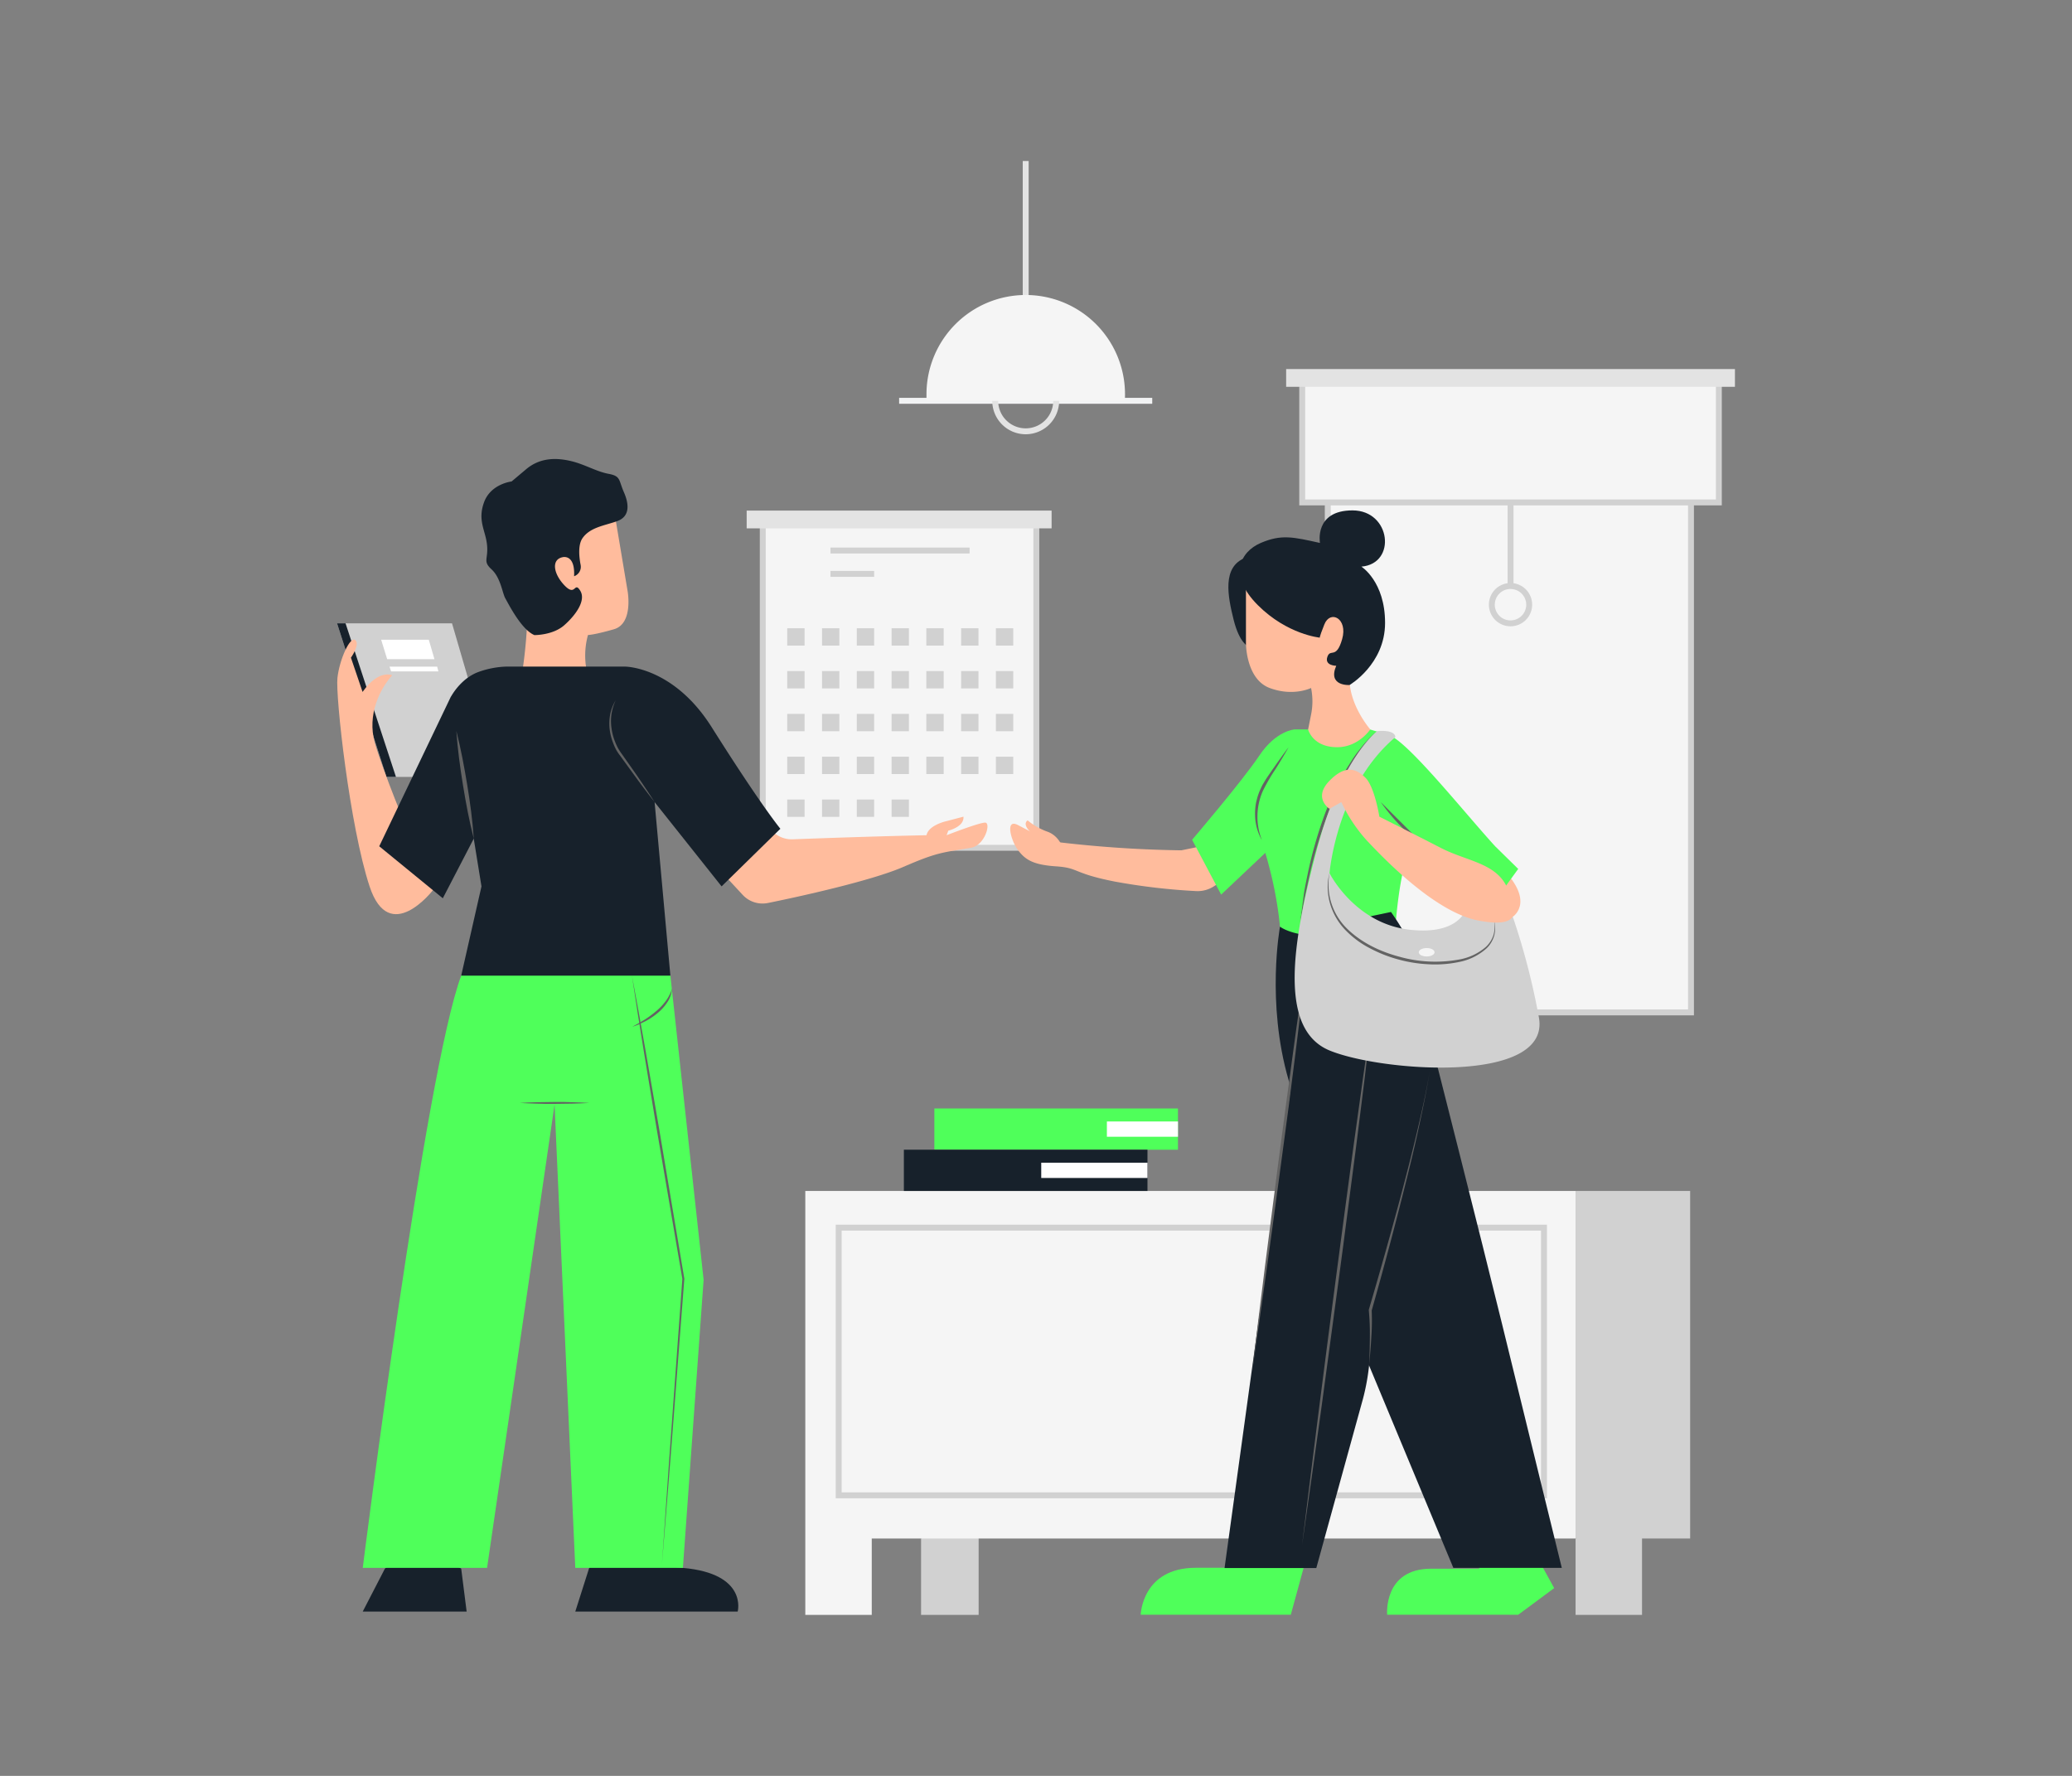 <svg id="Layer_1" data-name="Layer 1" xmlns="http://www.w3.org/2000/svg" viewBox="0 0 700 600"><rect x="0" y="0" width="700" height="600" fill="#808080" stroke="none"/><title>Corporate Illustrations Pack - Scene 8</title><rect x="257.69" y="175.51" width="92.42" height="110.91" fill="#f5f5f5"/><polygon points="351.11 287.43 256.69 287.43 256.69 175.51 258.69 175.51 258.69 285.43 349.11 285.43 349.11 175.51 351.11 175.51 351.11 287.43" fill="#d1d1d1"/><rect x="252.25" y="172.51" width="103.02" height="6" fill="#e3e3e3"/><rect x="265.96" y="212.26" width="5.86" height="5.86" fill="#d1d1d1"/><rect x="277.71" y="212.26" width="5.86" height="5.86" fill="#d1d1d1"/><rect x="289.46" y="212.26" width="5.86" height="5.86" fill="#d1d1d1"/><rect x="301.21" y="212.26" width="5.86" height="5.86" fill="#d1d1d1"/><rect x="312.95" y="212.26" width="5.86" height="5.86" fill="#d1d1d1"/><rect x="324.7" y="212.26" width="5.86" height="5.86" fill="#d1d1d1"/><rect x="336.45" y="212.26" width="5.86" height="5.86" fill="#d1d1d1"/><rect x="265.96" y="226.73" width="5.86" height="5.86" fill="#d1d1d1"/><rect x="277.71" y="226.73" width="5.86" height="5.86" fill="#d1d1d1"/><rect x="289.46" y="226.73" width="5.86" height="5.86" fill="#d1d1d1"/><rect x="301.21" y="226.73" width="5.86" height="5.86" fill="#d1d1d1"/><rect x="312.95" y="226.73" width="5.86" height="5.86" fill="#d1d1d1"/><rect x="324.7" y="226.73" width="5.86" height="5.86" fill="#d1d1d1"/><rect x="336.45" y="226.73" width="5.86" height="5.86" fill="#d1d1d1"/><rect x="265.96" y="241.19" width="5.86" height="5.86" fill="#d1d1d1"/><rect x="277.71" y="241.19" width="5.86" height="5.86" fill="#d1d1d1"/><rect x="289.46" y="241.19" width="5.86" height="5.86" fill="#d1d1d1"/><rect x="301.21" y="241.19" width="5.86" height="5.86" fill="#d1d1d1"/><rect x="312.95" y="241.19" width="5.86" height="5.86" fill="#d1d1d1"/><rect x="324.7" y="241.19" width="5.86" height="5.86" fill="#d1d1d1"/><rect x="336.45" y="241.19" width="5.86" height="5.86" fill="#d1d1d1"/><rect x="265.96" y="255.66" width="5.86" height="5.86" fill="#d1d1d1"/><rect x="277.71" y="255.66" width="5.86" height="5.86" fill="#d1d1d1"/><rect x="289.46" y="255.66" width="5.86" height="5.86" fill="#d1d1d1"/><rect x="301.21" y="255.66" width="5.86" height="5.86" fill="#d1d1d1"/><rect x="312.95" y="255.66" width="5.86" height="5.86" fill="#d1d1d1"/><rect x="324.7" y="255.66" width="5.86" height="5.86" fill="#d1d1d1"/><rect x="336.45" y="255.66" width="5.86" height="5.86" fill="#d1d1d1"/><rect x="265.96" y="270.12" width="5.86" height="5.86" fill="#d1d1d1"/><rect x="277.71" y="270.12" width="5.86" height="5.86" fill="#d1d1d1"/><rect x="289.46" y="270.12" width="5.86" height="5.86" fill="#d1d1d1"/><rect x="301.21" y="270.12" width="5.86" height="5.86" fill="#d1d1d1"/><rect x="280.57" y="185" width="47" height="2" fill="#d1d1d1"/><rect x="280.57" y="192.89" width="14.75" height="2" fill="#d1d1d1"/><rect x="448.57" y="169.1" width="122.71" height="172.95" fill="#f5f5f5"/><polygon points="130.56 262.49 113.87 210.6 152.71 210.6 161.45 240.57 155.81 262.49 130.56 262.49" fill="#d1d1d1"/><polygon points="144.86 216.14 128.77 216.14 130.8 222.71 146.78 222.71 144.86 216.14" fill="#fff"/><polygon points="147.69 225.24 131.6 225.24 132.12 226.83 148.1 226.83 147.69 225.24" fill="#fff"/><polygon points="113.87 210.6 130.56 262.49 133.77 262.49 116.74 210.6 113.87 210.6" fill="#17212b"/><path d="M572.28,343.05H447.57v-175H572.28Zm-122.71-2H570.28v-171H449.57Z" fill="#d1d1d1"/><polygon points="311.17 519.8 311.17 545.61 330.62 545.61 330.62 511.54 311.17 519.8" fill="#d1d1d1"/><polygon points="532.29 402.38 272.06 402.38 272.06 519.8 272.06 545.61 294.51 545.61 294.51 519.8 532.29 519.8 532.29 402.38" fill="#f5f5f5"/><path d="M520.11,527.56l4.95,9-12.15,9H468.63S467.26,530,483.52,530h16.25l-2.94-7.81,18.49-2.34Z" fill="#4FFF5A"/><path d="M522.62,506.21H282.34V413.77H522.62Zm-238.28-2H520.62V415.77H284.34Z" fill="#d1d1d1"/><path d="M432.43,313.09s-4.74,25.55,2.92,51.87S460,455.28,460,455.28l31,74.45h36.64S513.92,473.86,507.37,447s-23.85-95-23.85-95l-28.13-41.29Z" fill="#17212b"/><path d="M511.12,309.7s9-5.83-7-19.42l-3.1,5.78Z" fill="#ffbc9d"/><path d="M412.55,297.86l-2.43,1.58a10.09,10.09,0,0,1-6.07,1.62,212,212,0,0,1-27.37-3.2c-14.46-2.84-12-4.64-19.94-5.16s-10.45-2.38-12.8-5.45-4.55-10.88,0-8.48,9.77,5,9.77,5l3,.67a397.92,397.92,0,0,0,42.39,2.85l6.71-1.37Z" fill="#ffbc9d"/><path d="M441.93,246.44h-4.54s-6.26.33-11.94,8.84-22.71,28.45-22.71,28.45l9.81,18.52,17.32-16.37,15.07-27.76Z" fill="#4FFF5A"/><path d="M505.12,304.3s-27.8-20.89-30.12-13.71-3.36,20-3.36,20-1.55,2.2-17.29,4.81-21.92-2.32-21.92-2.32A128.74,128.74,0,0,0,428.81,293c-3.1-12.39-7.23-17.55-1.88-27.52s15-19,15-19h21l6.25,1.87c6.25,1.88,25.92,26.64,35.94,37.57l7.79,7.65Z" fill="#4FFF5A"/><path d="M441,527.56l-4.92,18H385.37s.43-15.87,18.62-15.87h26.32Z" fill="#4FFF5A"/><path d="M469.93,308.12A96.2,96.2,0,0,1,483.73,337c4.65,16.64-9.8,64.26-13.8,80.13s-7,25.55-7,25.55v10.93a74.46,74.46,0,0,1-2.43,18.85l-15.8,57.31h-31l29.75-216.08Z" fill="#17212b"/><path d="M422.93,464.07c1.43-12,2.87-24,4.4-36s3.08-24,4.62-35.95,3.21-24,4.81-35.93,3.35-23.94,5.17-35.89c-1.35,12-2.85,24-4.33,36s-3.06,24-4.69,35.94-3.19,24-4.88,35.92S424.67,452.11,422.93,464.07Z" fill="#636363"/><path d="M439.87,522.14q2.75-22.54,5.6-45.07c1.87-15,3.88-30,5.82-45s4-30,6-45l3.13-22.49,3.23-22.48L461,364.6l-2.82,22.53c-2,15-3.85,30-5.89,45s-4,30-6.07,45S442,507.15,439.87,522.14Z" fill="#636363"/><path d="M359.32,287.43s-.94-4.74-5.37-6.41a22.24,22.24,0,0,1-6.77-3.84s-1.82.95.56,3.53,4.47,4.66,4.47,4.66l2.58,4.91Z" fill="#ffbc9d"/><path d="M207.43,172.28,212,199.53s2.12,11.14-4.59,13.07-8.77,1.94-8.77,1.94a26.07,26.07,0,0,0,0,13.86,14.9,14.9,0,0,1-14.45,5.11c-9.33-1.81-7.74-6.45-7.74-6.45a167.8,167.8,0,0,0,1.8-20.78c.26-11.35-2.51-29.55,9.07-34S207.43,172.28,207.43,172.28Z" fill="#ffbc9d"/><path d="M194,194.67a3.38,3.38,0,0,0,2.16-3.81c-.53-2.74-.94-6.83.67-9.09,2.58-3.62,7.23-4.13,11.62-5.68s4.13-5.68,2.32-9.81-1-5.42-5.16-6.19-8-3.19-12.65-4.3-10.32-1.38-15.22,2.75l-4.91,4.13s-7,.77-9.29,7,.52,9.55,1,14.45-1.55,5.42,1.54,8.26,3.62,8,4.65,9.8,5.42,10.58,9.81,12.39c0,0,6.19.09,10.06-3.31s7.48-8.38,5.42-11.7-1.47,2.22-5.29-1.76-4.52-8.78-.65-9.55c0,0,4.26-1.16,3.87,6.45Z" fill="#17212b"/><path d="M477.41,343.42a25.36,25.36,0,0,1-6.56.81,27.87,27.87,0,0,1-6.61-.75A22,22,0,0,1,458,341a17.07,17.07,0,0,1-4.89-4.49,28.22,28.22,0,0,0,2.63,1.94c.46.29.89.61,1.36.86l1.41.76a31,31,0,0,0,6,2.18,43.39,43.39,0,0,0,6.34,1A52.38,52.38,0,0,0,477.41,343.42Z" fill="#636363"/><path d="M426.25,283.73a17.48,17.48,0,0,1-2.24-8.34,19.6,19.6,0,0,1,.37-4.38c.19-.7.34-1.43.57-2.12a21.27,21.27,0,0,1,.78-2.06c.33-.66.6-1.34,1-2s.75-1.26,1.14-1.87c.81-1.19,1.61-2.38,2.45-3.55,1.64-2.36,3.3-4.71,5.05-7-1.42,2.51-2.91,5-4.43,7.41a62.55,62.55,0,0,0-4.28,7.37,21.3,21.3,0,0,0-1.84,8.17,21.09,21.09,0,0,0,1.45,8.34Z" fill="#636363"/><rect x="345.52" y="54.4" width="2" height="59.98" fill="#e3e3e3"/><rect x="303.76" y="134.42" width="85.51" height="2" fill="#f2f3f4"/><path d="M346.52,146.72a11.3,11.3,0,1,1,11.3-11.3A11.32,11.32,0,0,1,346.52,146.72Zm0-20.6a9.3,9.3,0,1,0,9.3,9.3A9.32,9.32,0,0,0,346.52,126.12Z" fill="#e3e3e3"/><rect x="439.94" y="127.69" width="140.75" height="42.05" fill="#f5f5f5"/><polygon points="581.69 170.75 438.94 170.75 438.94 127.69 440.94 127.69 440.94 168.75 579.69 168.75 579.69 127.69 581.69 127.69 581.69 170.75" fill="#d1d1d1"/><rect x="509.32" y="169.74" width="2" height="28.25" fill="#d1d1d1"/><path d="M510.32,211.6a7.31,7.31,0,1,1,7.3-7.3A7.31,7.31,0,0,1,510.32,211.6Zm0-12.61a5.31,5.31,0,1,0,5.3,5.31A5.31,5.31,0,0,0,510.32,199Z" fill="#d1d1d1"/><rect x="434.51" y="124.69" width="151.62" height="6" fill="#e3e3e3"/><path d="M380.05,135.42H313V133.2a33.53,33.53,0,0,1,33.54-33.53h0a33.53,33.53,0,0,1,33.53,33.53Z" fill="#f5f5f5"/><polygon points="155.81 529.95 157.65 544.49 122.54 544.49 130.05 529.95 140.44 522.14 155.81 529.95" fill="#17212b"/><path d="M199.05,529.73l-4.7,14.76h54.87s3.5-12.82-18.52-14.76-19.1-14.32-19.1-14.32Z" fill="#17212b"/><path d="M226.48,329.6l11.23,102.8-7,97.33H194.35l-7-156.51L164.55,529.73h-42s21-167.22,33.27-200.13S226.48,329.6,226.48,329.6Z" fill="#4FFF5A"/><path d="M328,286.44c-9.84,1.67-11.29,1.46-22.91,6.49-10.76,4.66-35,10-45.64,12.15a9.12,9.12,0,0,1-8.56-2.76l-7-7.55,13.94-17.19,3,3.13a9.14,9.14,0,0,0,7,2.86c28.8-1.09,45.18-1.38,45.18-1.38.7-3.49,6.79-4.77,6.79-4.77l5.69-1.5c.31,3.46-5.11,4.72-5.11,4.72l-.58,1.55s10.91-4.26,13-4.26S332.76,285.63,328,286.44Z" fill="#ffbc9d"/><path d="M465.28,247a40.36,40.36,0,0,0-5.7,6.75c-.89,1.17-1.63,2.45-2.45,3.66s-1.5,2.54-2.21,3.83a106.87,106.87,0,0,0-7.13,16.13,162.43,162.43,0,0,0-5.05,16.94c-.66,2.88-1.26,5.77-1.89,8.65s-1,5.82-1.59,8.73c.35-2.94.75-5.87,1.13-8.81s1.05-5.83,1.63-8.73a143,143,0,0,1,4.84-17.11,98.39,98.39,0,0,1,7.37-16.19c.76-1.28,1.57-2.53,2.35-3.78s1.66-2.47,2.6-3.62A36.92,36.92,0,0,1,465.28,247Z" fill="#636363"/><path d="M138.22,281.86s-9-21.67-11.61-31,1.7-18.07,5.88-22.71c0,0-4.48-2.18-10,5.62l-3.93-11.56s3.18-4.49,1.46-5.94S114.7,222.77,114,229s4.15,50.13,10.86,70.48,21.41,1.26,21.41,1.26Z" fill="#ffbc9d"/><path d="M161.73,227a30.5,30.5,0,0,1,9.14-1.78h40.32s16.33,0,29.23,20.45C257.17,272.24,263.64,280,263.64,280l-19.86,19.47L221.15,271l5.33,58.64H155.81l6.85-30.16-10.36-64S155.52,229.22,161.73,227Z" fill="#17212b"/><polygon points="152.3 235.42 128.12 285.92 149.6 303.49 165.44 272.96 164.13 236 152.3 235.42" fill="#17212b"/><path d="M465.28,247s-12.22,9-20.47,40.26-13,60.46,4.35,67.65S524,366.47,519.9,343.78A237.62,237.62,0,0,0,509,303.87l-13.11,1.4s-1,10.92-19.61,8.85S449.16,295,449.16,295s2.36-29.16,22.23-45.93C471.39,249.09,471.82,246.51,465.28,247Z" fill="#d1d1d1"/><path d="M466.48,271l8.53,8.51c2.83,2.84,5.71,5.61,8.51,8.53a70.32,70.32,0,0,1-9.22-7.82A67.48,67.48,0,0,1,466.48,271Z" fill="#636363"/><path d="M449.16,295A20.91,20.91,0,0,0,455,313.67c4.82,4.75,11.14,7.8,17.67,9.54a44.8,44.8,0,0,0,20.13,1A18.76,18.76,0,0,0,501.9,320a9.48,9.48,0,0,0,2.68-4.18,10.52,10.52,0,0,0,.1-5.05,10.09,10.09,0,0,1,.17,5.12,9.59,9.59,0,0,1-2.59,4.48A19.41,19.41,0,0,1,493,325a39,39,0,0,1-10.33.79,46.53,46.53,0,0,1-10.23-1.62,45.71,45.71,0,0,1-9.64-3.8,31.63,31.63,0,0,1-8.31-6.18,21.58,21.58,0,0,1-5.15-8.93,20.14,20.14,0,0,1-.78-5.11A17.26,17.26,0,0,1,449.16,295Z" fill="#636363"/><path d="M449.16,263.79c5.37-5.5,9.06-4.12,12.16-1S466,275.92,466,275.92s12.31,6.2,20.83,10.59,18.22,5,22.14,12.93,5.47,14.42-9.49,11.58-32.78-21.8-37.94-27.29A52.93,52.93,0,0,1,453.15,271l-4,2.26S443.48,269.59,449.16,263.79Z" fill="#ffbc9d"/><path d="M421.78,218.44s-3-1-5-9-4-18,4-21,13,10,13,10l-9,19Z" fill="#17212b"/><path d="M420.93,194.44v23s0,12,8,15,14,0,14,0a22.58,22.58,0,0,1,0,9l-1,5s1.49,6.1,10,6c7.07-.08,11-6,11-6s-7-8-7-17,1-29,1-29l-15-5Z" fill="#ffbc9d"/><path d="M445.93,215.44s-11-1-21-11-6-18,1-21,11-2,20,0c0,0-2-11,11-11s15,18,3,19c0,0,8,5,8,19s-12,21-12,21-7.5.5-4.5-6.5c0,0-4,0-3-3s3,1,5-6-4-10-6-5S445.93,215.44,445.93,215.44Z" fill="#17212b"/><rect x="532.29" y="402.38" width="38.71" height="117.42" fill="#d1d1d1"/><polygon points="532.29 519.8 532.29 545.61 554.74 545.61 554.74 511.54 532.29 519.8" fill="#d1d1d1"/><rect x="315.66" y="374.51" width="82.3" height="13.94" fill="#4FFF5A"/><rect x="373.95" y="378.9" width="24.02" height="5.16" fill="#fff"/><rect x="305.36" y="388.44" width="82.3" height="13.94" fill="#17212b"/><rect x="351.77" y="392.83" width="35.89" height="5.16" fill="#fff"/><path d="M160.06,283.34c-1.55-6-2.66-12-3.65-18.08s-1.81-12.15-2.24-18.3c1.53,6,2.64,12,3.65,18.07S159.64,277.18,160.06,283.34Z" fill="#636363"/><path d="M221.15,271c-2-2.57-4-5.18-5.92-7.81s-3.84-5.28-5.76-7.92a15.15,15.15,0,0,1-1.37-2.07,21.2,21.2,0,0,1-1-2.28,19.08,19.08,0,0,1-1.17-4.82,17.1,17.1,0,0,1,.25-4.95,15.78,15.78,0,0,1,1.82-4.57,18,18,0,0,0-1.41,4.64,16.78,16.78,0,0,0,0,4.8,19.18,19.18,0,0,0,1.22,4.63,21.45,21.45,0,0,0,1,2.17,22.24,22.24,0,0,0,1.32,2c1.87,2.68,3.78,5.33,5.6,8S219.38,268.21,221.15,271Z" fill="#636363"/><path d="M175.59,372.64c2-.14,3.92-.2,5.89-.25s3.92-.05,5.88-.08,3.92,0,5.88.08,3.93.11,5.89.25c-2,.13-3.92.19-5.89.24s-3.92.05-5.88.08-3.92,0-5.88-.07S177.55,372.77,175.59,372.64Z" fill="#636363"/><path d="M213.49,329.6l2.36,12.78,2.29,12.8,4.44,25.6L231.19,432v.08l-3.71,48.23c-1.21,16.08-2.57,32.15-3.85,48.22,1.13-16.08,2.18-32.17,3.39-48.25l3.51-48.25v.08l-8.77-51.23-4.25-25.64-2.06-12.83Z" fill="#636363"/><path d="M227,333.91a8.94,8.94,0,0,1-1.51,4.64,15.78,15.78,0,0,1-3.28,3.68A23.19,23.19,0,0,1,218.1,345c-.73.35-1.46.73-2.2,1.06s-1.51.59-2.28.86c.7-.42,1.42-.8,2.12-1.19l2.07-1.24a35.93,35.93,0,0,0,3.84-2.84,19.67,19.67,0,0,0,3.26-3.44,12.67,12.67,0,0,0,1.23-2A7.83,7.83,0,0,0,227,333.91Z" fill="#636363"/><path d="M462.54,461.09c.15-3.08.23-6.15.25-9.23a84.59,84.59,0,0,0-.36-9.17h0v-.1l0-.08q5.88-19.92,11.23-40c1.77-6.7,3.49-13.41,5.08-20.15S481.87,368.83,483,362c-1.08,6.85-2.53,13.63-4,20.39s-3.15,13.5-4.84,20.22q-5.07,20.16-10.75,40.17v-.19h0a84.53,84.53,0,0,1-.13,9.29C463.11,455,462.85,458,462.54,461.09Z" fill="#636363"/><ellipse cx="481.98" cy="321.73" rx="2.67" ry="1.42" fill="#f5f5f5"/></svg>